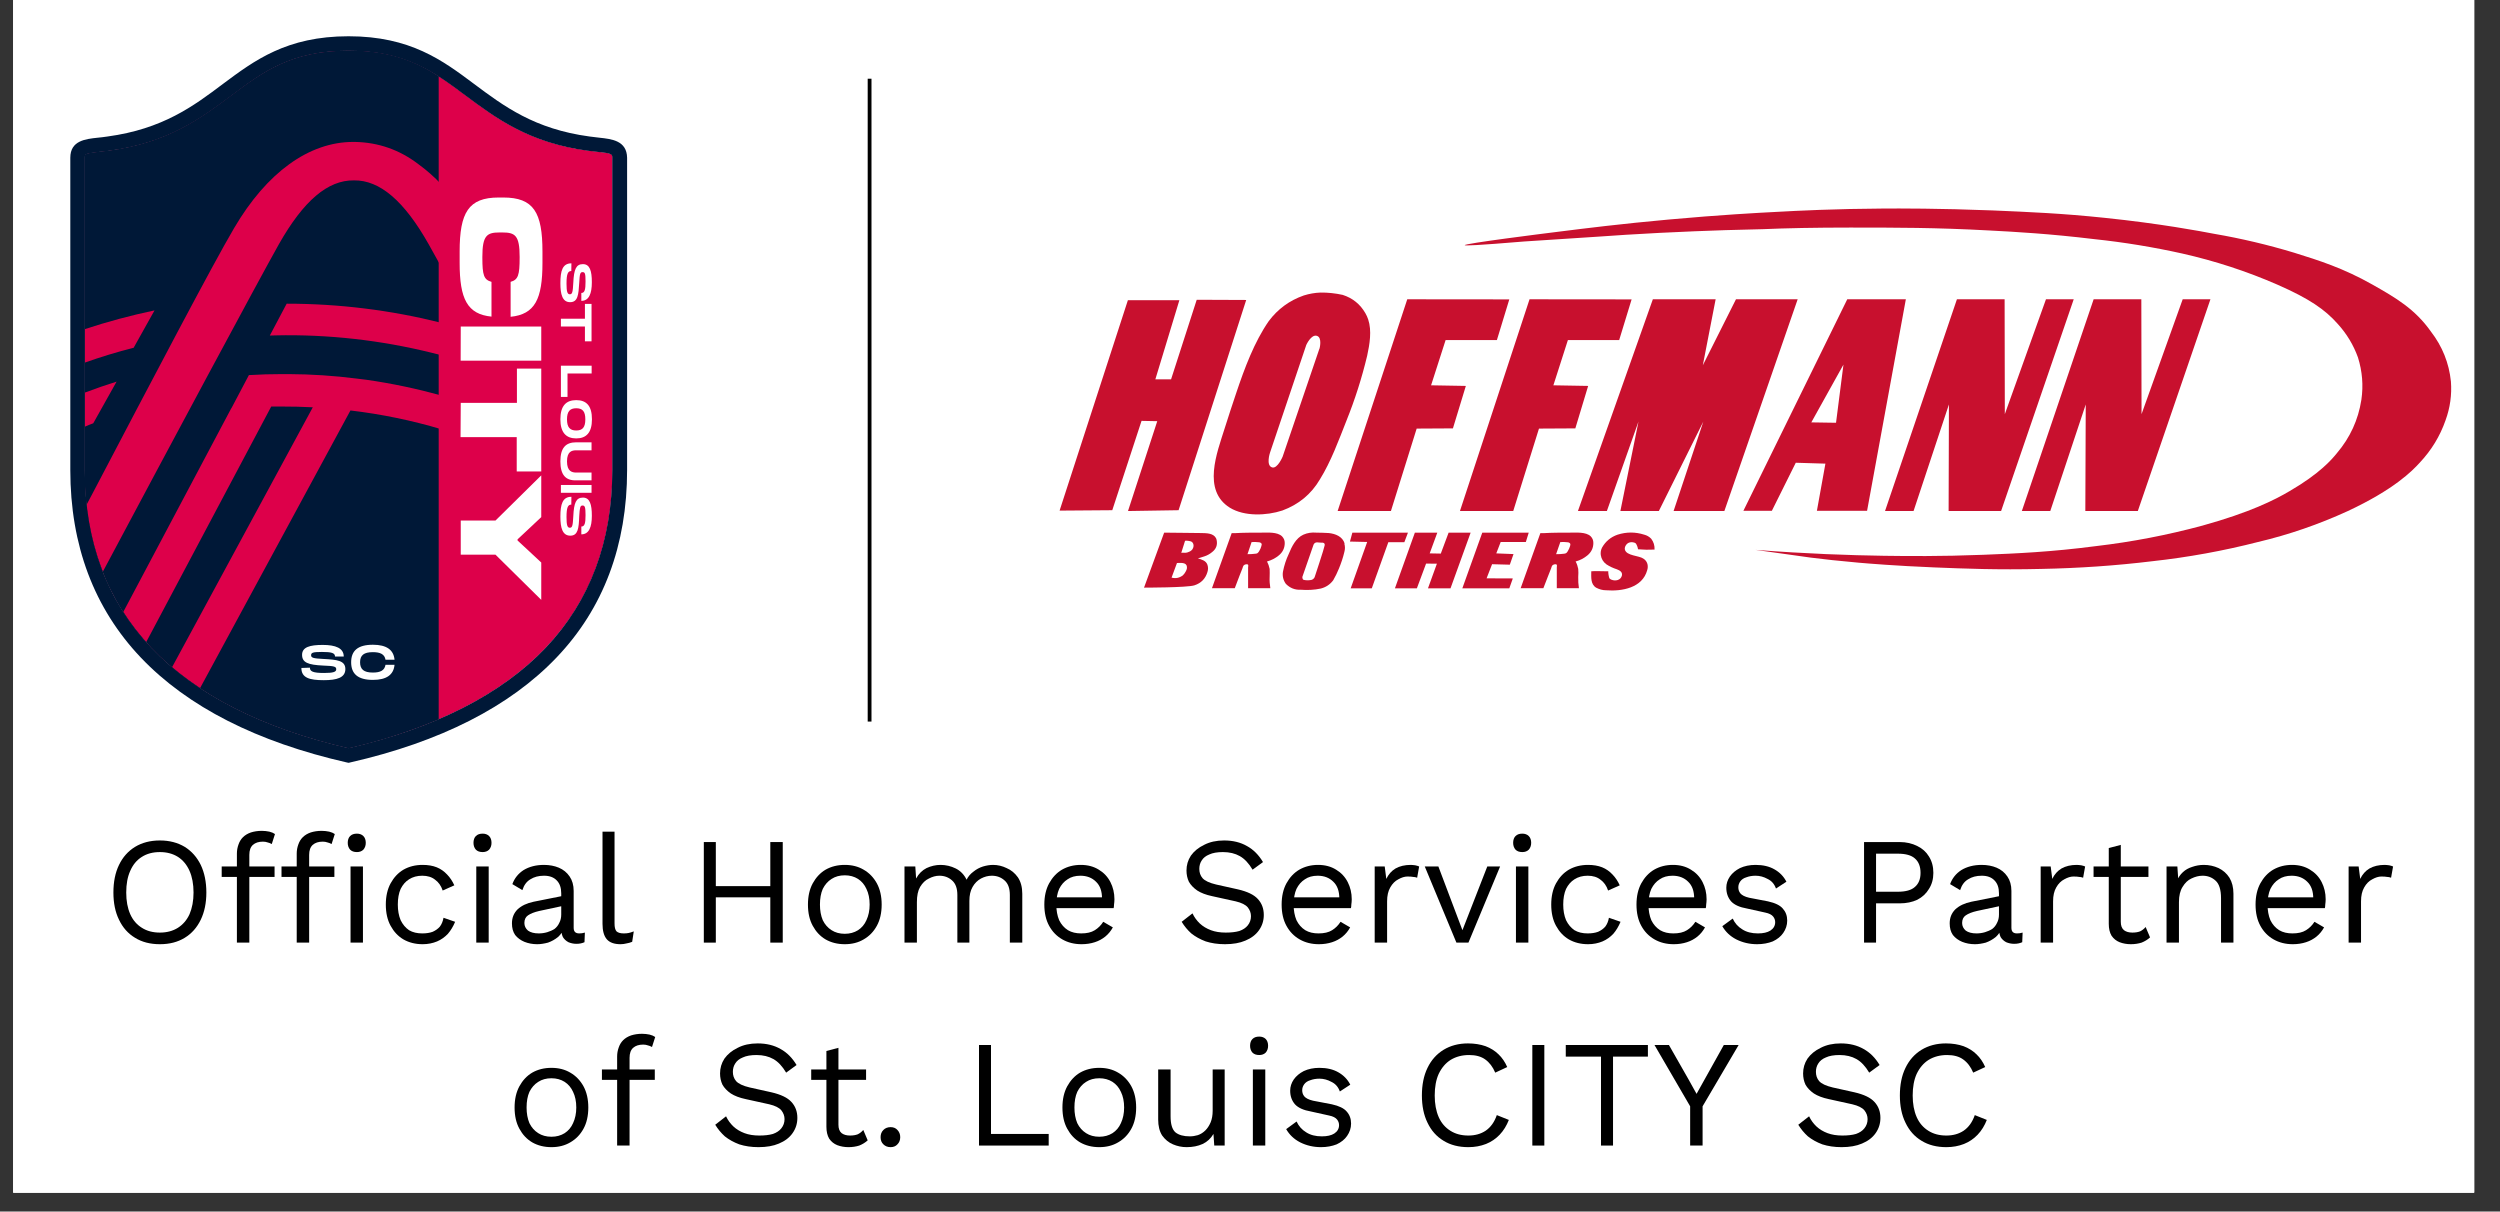 <?xml version="1.0" encoding="UTF-8"?> <svg xmlns="http://www.w3.org/2000/svg" xmlns:xlink="http://www.w3.org/1999/xlink" width="130" zoomAndPan="magnify" viewBox="0 0 97.5 47.25" height="63" preserveAspectRatio="xMidYMid meet" version="1.0"><rect x="0" y="0" width="97.5" height="47.25" fill="#333333" stroke="none"/><defs><g></g><clipPath id="f86780a6f3"><path d="M 0.516 0 L 96.492 0 L 96.492 46.512 L 0.516 46.512 Z M 0.516 0 " clip-rule="nonzero"></path></clipPath><clipPath id="b2d401164a"><path d="M 2.098 0.742 L 26 0.742 L 26 30.426 L 2.098 30.426 Z M 2.098 0.742 " clip-rule="nonzero"></path></clipPath><clipPath id="b7f382e63a"><path d="M 2.098 1 L 25 1 L 25 30 L 2.098 30 Z M 2.098 1 " clip-rule="nonzero"></path></clipPath><clipPath id="fe82094578"><path d="M 57 8 L 95.598 8 L 95.598 23 L 57 23 Z M 57 8 " clip-rule="nonzero"></path></clipPath></defs><g clip-path="url(#f86780a6f3)"><path fill="#ffffff" d="M 0.516 0 L 96.984 0 L 96.984 53.43 L 0.516 53.43 Z M 0.516 0 " fill-opacity="1" fill-rule="nonzero"></path><path fill="#ffffff" d="M 0.516 0 L 96.984 0 L 96.984 46.75 L 0.516 46.75 Z M 0.516 0 " fill-opacity="1" fill-rule="nonzero"></path><path fill="#ffffff" d="M 0.516 0 L 96.984 0 L 96.984 46.75 L 0.516 46.75 Z M 0.516 0 " fill-opacity="1" fill-rule="nonzero"></path></g><g clip-path="url(#b2d401164a)"><path fill="#ffffff" d="M 23.449 4.727 C 23.336 4.715 23.215 4.703 23.086 4.684 C 21.094 4.41 20.016 3.605 18.875 2.75 C 17.633 1.82 16.223 0.77 13.594 0.77 C 10.965 0.77 9.555 1.82 8.312 2.75 C 7.172 3.605 6.094 4.41 4.105 4.684 C 3.973 4.703 3.852 4.715 3.738 4.727 C 3.289 4.773 2.098 4.898 2.098 6.145 L 2.098 18.328 C 2.098 21.422 3.082 24.031 5.02 26.074 C 6.93 28.082 9.746 29.52 13.387 30.352 L 13.594 30.398 L 13.801 30.352 C 17.441 29.52 20.258 28.082 22.164 26.074 C 24.105 24.031 25.09 21.422 25.09 18.328 L 25.09 6.145 C 25.09 4.898 23.898 4.773 23.449 4.727 Z M 23.449 4.727 " fill-opacity="1" fill-rule="nonzero"></path></g><path fill="#dd004a" d="M 13.594 1.965 C 11.367 1.965 10.234 2.812 9.039 3.703 C 7.84 4.594 6.566 5.555 4.266 5.871 C 4.117 5.891 3.988 5.906 3.863 5.918 C 3.297 5.977 3.297 6.016 3.297 6.148 L 3.297 18.332 C 3.297 21.117 4.176 23.449 5.895 25.262 C 7.617 27.074 10.219 28.402 13.594 29.18 C 16.965 28.402 19.555 27.086 21.285 25.262 C 23.02 23.441 23.887 21.117 23.887 18.332 L 23.887 6.148 C 23.887 6.016 23.887 5.977 23.324 5.918 C 23.199 5.906 23.066 5.891 22.922 5.871 C 20.621 5.555 19.363 4.617 18.148 3.707 C 16.934 2.801 15.816 1.965 13.594 1.965 Z M 13.594 1.965 " fill-opacity="1" fill-rule="nonzero"></path><path fill="#001837" d="M 17.109 2.973 L 17.109 28.055 C 15.973 28.535 14.801 28.91 13.594 29.184 C 10.219 28.402 7.629 27.086 5.898 25.262 C 4.168 23.441 3.297 21.117 3.297 18.332 L 3.297 6.148 C 3.297 6.016 3.297 5.977 3.863 5.918 C 3.988 5.906 4.121 5.891 4.266 5.871 C 6.566 5.555 7.82 4.617 9.039 3.707 C 10.254 2.801 11.367 1.973 13.594 1.973 C 15.184 1.965 16.215 2.398 17.109 2.973 Z M 17.109 2.973 " fill-opacity="1" fill-rule="nonzero"></path><path fill="#dd004a" d="M 16.316 6.402 C 15.586 5.844 14.758 5.551 13.832 5.535 L 13.777 5.535 C 12.051 5.535 10.402 6.727 9.129 8.898 C 8.289 10.324 5.926 14.828 3.641 19.184 L 3.371 19.695 C 3.469 20.59 3.68 21.461 4.008 22.301 C 6.699 17.25 10.02 11.051 10.879 9.52 C 11.836 7.832 12.781 7.02 13.805 7.035 C 14.809 7.02 15.762 7.832 16.715 9.52 C 16.836 9.738 17.008 10.043 17.219 10.426 L 17.219 7.199 C 16.945 6.906 16.645 6.641 16.316 6.402 Z M 16.316 6.402 " fill-opacity="1" fill-rule="nonzero"></path><path fill="#dd004a" d="M 5.23 13.531 L 6.027 12.105 C 5.102 12.301 4.195 12.543 3.297 12.84 L 3.297 14.145 C 3.926 13.922 4.562 13.727 5.215 13.562 Z M 5.23 13.531 " fill-opacity="1" fill-rule="nonzero"></path><path fill="#dd004a" d="M 4.547 14.883 C 4.125 15.016 3.707 15.16 3.297 15.316 L 3.297 16.645 C 3.41 16.594 3.523 16.551 3.637 16.508 Z M 4.547 14.883 " fill-opacity="1" fill-rule="nonzero"></path><path fill="#dd004a" d="M 10.523 13.086 C 10.727 13.082 10.93 13.074 11.137 13.074 C 13.195 13.066 15.223 13.328 17.215 13.855 L 17.215 12.59 C 15.234 12.094 13.223 11.844 11.18 11.844 Z M 10.523 13.086 " fill-opacity="1" fill-rule="nonzero"></path><path fill="#dd004a" d="M 13.922 14.766 C 13.035 14.652 12.145 14.594 11.25 14.59 L 11.02 14.59 C 10.578 14.59 10.145 14.602 9.707 14.629 L 9.035 15.902 L 9.008 15.945 L 4.805 23.871 C 5.07 24.285 5.367 24.68 5.699 25.047 L 10.578 15.855 C 10.727 15.855 10.871 15.855 11.02 15.855 C 11.402 15.855 11.781 15.863 12.16 15.883 L 12.199 15.883 L 12.164 15.949 L 6.707 26.027 C 7.055 26.32 7.418 26.59 7.801 26.84 L 13.625 16.086 L 13.668 16.008 C 14.875 16.152 16.059 16.395 17.219 16.742 L 17.219 15.426 C 16.258 15.16 15.281 14.953 14.293 14.812 Z M 13.922 14.766 " fill-opacity="1" fill-rule="nonzero"></path><g clip-path="url(#b7f382e63a)"><path fill="#001837" d="M 23.383 5.371 C 23.273 5.359 23.137 5.344 22.996 5.324 C 20.84 5.035 19.645 4.137 18.484 3.27 C 17.266 2.359 16.004 1.414 13.594 1.414 C 11.18 1.414 9.922 2.359 8.699 3.27 C 7.543 4.141 6.348 5.031 4.191 5.324 C 4.047 5.348 3.914 5.359 3.805 5.371 C 3.332 5.422 2.742 5.484 2.742 6.152 L 2.742 18.332 C 2.742 21.266 3.668 23.723 5.492 25.645 C 7.316 27.562 10.016 28.938 13.535 29.738 L 13.598 29.75 L 13.664 29.734 C 17.172 28.934 19.879 27.559 21.707 25.641 C 23.535 23.727 24.457 21.262 24.457 18.332 L 24.457 6.152 C 24.445 5.484 23.855 5.422 23.383 5.371 Z M 23.879 6.152 L 23.879 18.332 C 23.879 21.117 23.004 23.445 21.285 25.258 C 19.566 27.07 16.965 28.398 13.594 29.176 C 10.23 28.398 7.637 27.082 5.902 25.258 C 4.172 23.438 3.309 21.117 3.309 18.332 L 3.309 6.152 C 3.309 6.023 3.309 5.984 3.867 5.926 C 4.004 5.914 4.129 5.898 4.27 5.879 C 6.57 5.566 7.828 4.625 9.043 3.719 C 10.258 2.809 11.371 1.98 13.594 1.98 C 15.816 1.98 16.945 2.824 18.145 3.719 C 19.34 4.609 20.617 5.566 22.918 5.879 C 23.055 5.898 23.184 5.914 23.32 5.926 C 23.879 5.98 23.879 6.023 23.879 6.152 Z M 23.879 6.152 " fill-opacity="1" fill-rule="nonzero"></path></g><path fill="#ffffff" d="M 17.926 9.812 C 17.926 8.289 18.27 7.703 19.449 7.703 L 19.629 7.703 C 20.812 7.703 21.156 8.281 21.156 9.812 L 21.156 10.258 C 21.156 11.664 20.863 12.258 19.914 12.355 L 19.914 10.992 C 20.207 10.91 20.266 10.734 20.266 10.051 L 20.266 10.016 C 20.266 9.18 20.09 9.066 19.59 9.066 L 19.484 9.066 C 18.992 9.066 18.812 9.18 18.812 10.016 L 18.812 10.051 C 18.812 10.734 18.871 10.91 19.168 10.992 L 19.168 12.348 C 18.223 12.254 17.926 11.66 17.926 10.25 Z M 17.926 9.812 " fill-opacity="1" fill-rule="nonzero"></path><path fill="#ffffff" d="M 17.969 12.734 L 21.109 12.734 L 21.109 14.066 L 17.965 14.066 Z M 17.969 12.734 " fill-opacity="1" fill-rule="nonzero"></path><path fill="#ffffff" d="M 17.969 15.711 L 20.16 15.711 L 20.16 14.375 L 21.109 14.375 L 21.109 18.387 L 20.152 18.387 L 20.152 17.047 L 17.961 17.047 Z M 17.969 15.711 " fill-opacity="1" fill-rule="nonzero"></path><path fill="#ffffff" d="M 17.969 20.301 L 19.324 20.301 L 21.109 18.539 L 21.109 20.168 L 20.184 21.035 L 20.184 21.078 L 21.109 21.938 L 21.109 23.395 L 19.324 21.633 L 17.969 21.633 Z M 17.969 20.301 " fill-opacity="1" fill-rule="nonzero"></path><path fill="#ffffff" d="M 22.281 10.57 C 22.152 10.57 22.094 10.672 22.094 11.059 C 22.094 11.379 22.129 11.477 22.223 11.477 C 22.316 11.477 22.34 11.406 22.359 11.023 C 22.383 10.508 22.465 10.301 22.734 10.301 C 23.004 10.301 23.082 10.566 23.082 11.008 C 23.082 11.453 22.969 11.734 22.672 11.734 L 22.672 11.426 C 22.805 11.426 22.836 11.293 22.836 10.977 C 22.836 10.66 22.812 10.613 22.719 10.613 C 22.625 10.613 22.609 10.684 22.59 11.027 C 22.562 11.496 22.539 11.785 22.234 11.785 C 21.934 11.785 21.855 11.48 21.855 11.047 C 21.855 10.559 21.938 10.27 22.285 10.27 Z M 22.281 10.57 " fill-opacity="1" fill-rule="nonzero"></path><path fill="#ffffff" d="M 22.812 13.312 L 22.812 12.734 L 21.875 12.734 L 21.875 12.43 L 22.812 12.43 L 22.812 11.852 L 23.07 11.852 L 23.07 13.312 Z M 22.812 13.312 " fill-opacity="1" fill-rule="nonzero"></path><path fill="#ffffff" d="M 22.133 15.48 L 21.875 15.48 L 21.875 14.262 L 23.074 14.262 L 23.074 14.566 L 22.133 14.566 Z M 22.133 15.48 " fill-opacity="1" fill-rule="nonzero"></path><path fill="#ffffff" d="M 22.473 15.605 C 22.871 15.605 23.086 15.828 23.086 16.352 C 23.086 16.871 22.867 17.098 22.473 17.098 C 22.078 17.098 21.855 16.871 21.855 16.352 C 21.855 15.832 22.074 15.605 22.473 15.605 Z M 22.473 16.789 C 22.715 16.789 22.828 16.668 22.828 16.355 C 22.828 16.043 22.719 15.922 22.473 15.922 C 22.227 15.922 22.113 16.047 22.113 16.355 C 22.113 16.668 22.23 16.789 22.473 16.789 Z M 22.473 16.789 " fill-opacity="1" fill-rule="nonzero"></path><path fill="#ffffff" d="M 21.855 17.996 C 21.855 17.473 22.055 17.25 22.473 17.25 L 23.07 17.25 L 23.07 17.562 L 22.473 17.562 C 22.305 17.562 22.113 17.605 22.113 17.996 C 22.113 18.383 22.309 18.43 22.473 18.43 L 23.07 18.43 L 23.07 18.734 L 22.473 18.734 C 22.059 18.746 21.855 18.52 21.855 17.996 Z M 21.855 17.996 " fill-opacity="1" fill-rule="nonzero"></path><path fill="#ffffff" d="M 21.875 18.914 L 23.07 18.914 L 23.07 19.219 L 21.875 19.219 Z M 21.875 18.914 " fill-opacity="1" fill-rule="nonzero"></path><path fill="#ffffff" d="M 22.281 19.68 C 22.152 19.68 22.094 19.781 22.094 20.168 C 22.094 20.488 22.129 20.582 22.223 20.582 C 22.316 20.582 22.34 20.516 22.359 20.129 C 22.383 19.613 22.465 19.406 22.734 19.406 C 23.004 19.406 23.082 19.672 23.082 20.117 C 23.082 20.559 22.969 20.84 22.672 20.84 L 22.672 20.535 C 22.805 20.535 22.836 20.402 22.836 20.09 C 22.836 19.773 22.809 19.715 22.719 19.715 C 22.629 19.715 22.609 19.789 22.59 20.133 C 22.574 20.602 22.543 20.891 22.242 20.891 C 21.938 20.891 21.855 20.59 21.855 20.152 C 21.855 19.664 21.938 19.375 22.285 19.375 Z M 22.281 19.68 " fill-opacity="1" fill-rule="nonzero"></path><path fill="#ffffff" d="M 12.086 26.039 C 12.086 26.184 12.199 26.246 12.641 26.246 C 13.004 26.246 13.113 26.203 13.113 26.102 C 13.113 25.996 13.039 25.973 12.602 25.957 C 12.016 25.93 11.781 25.84 11.781 25.539 C 11.781 25.238 12.082 25.152 12.586 25.152 C 13.09 25.152 13.406 25.277 13.406 25.605 L 13.066 25.605 C 13.066 25.461 12.918 25.426 12.555 25.426 C 12.195 25.426 12.133 25.457 12.133 25.555 C 12.133 25.652 12.215 25.68 12.609 25.699 C 13.141 25.727 13.469 25.758 13.469 26.094 C 13.469 26.434 13.129 26.527 12.629 26.527 C 12.074 26.527 11.754 26.438 11.754 26.051 Z M 12.086 26.039 " fill-opacity="1" fill-rule="nonzero"></path><path fill="#ffffff" d="M 14.543 25.145 C 15.082 25.145 15.352 25.348 15.387 25.73 L 15.035 25.73 C 15 25.516 14.832 25.434 14.543 25.434 C 14.191 25.434 14.043 25.555 14.043 25.828 C 14.043 26.102 14.188 26.23 14.543 26.23 C 14.836 26.23 15 26.145 15.035 25.926 L 15.387 25.926 C 15.352 26.312 15.082 26.516 14.543 26.516 C 13.949 26.516 13.695 26.273 13.695 25.828 C 13.695 25.383 13.949 25.145 14.543 25.145 Z M 14.543 25.145 " fill-opacity="1" fill-rule="nonzero"></path><path fill="#000000" d="M 33.84 3.07 L 33.988 3.07 L 33.988 28.141 L 33.84 28.141 Z M 33.84 3.07 " fill-opacity="1" fill-rule="nonzero"></path><path fill="#c8102e" d="M 41.324 19.914 L 43.988 11.707 L 45.996 11.707 L 45.059 14.793 L 45.672 14.793 L 46.672 11.691 L 48.602 11.699 L 45.965 19.898 L 43.992 19.93 L 45.133 16.426 L 44.52 16.414 L 43.379 19.898 Z M 41.324 19.914 " fill-opacity="1" fill-rule="nonzero"></path><path fill="#c8102e" d="M 52.168 19.93 L 54.883 11.672 L 58.863 11.676 L 58.379 13.262 L 56.379 13.262 L 55.812 15.027 L 57.168 15.051 L 56.664 16.707 L 55.25 16.715 L 54.246 19.93 Z M 52.168 19.93 " fill-opacity="1" fill-rule="nonzero"></path><path fill="#c8102e" d="M 56.938 19.93 L 59.652 11.672 L 63.633 11.676 L 63.148 13.262 L 61.148 13.262 L 60.582 15.027 L 61.938 15.051 L 61.438 16.707 L 60.02 16.715 L 59.016 19.93 Z M 56.938 19.93 " fill-opacity="1" fill-rule="nonzero"></path><path fill="#c8102e" d="M 61.539 19.93 L 64.461 11.672 L 66.91 11.672 L 66.41 14.246 L 67.703 11.672 L 70.109 11.672 L 67.25 19.93 L 65.27 19.93 L 66.43 16.441 L 64.695 19.93 L 63.195 19.93 L 63.902 16.438 L 62.668 19.93 Z M 61.539 19.93 " fill-opacity="1" fill-rule="nonzero"></path><path fill="#c8102e" d="M 72.043 11.672 L 67.992 19.922 L 69.102 19.922 L 70.035 18.047 L 71.191 18.082 L 70.859 19.922 L 72.816 19.922 L 74.328 11.672 Z M 71.605 16.488 L 70.641 16.473 L 71.895 14.219 Z M 71.605 16.488 " fill-opacity="1" fill-rule="nonzero"></path><path fill="#c8102e" d="M 73.516 19.93 L 76.32 11.672 L 78.18 11.672 L 78.188 16.152 L 79.793 11.672 L 80.875 11.672 L 78.043 19.93 L 75.996 19.93 L 76.008 15.773 L 74.629 19.93 Z M 73.516 19.93 " fill-opacity="1" fill-rule="nonzero"></path><path fill="#c8102e" d="M 78.852 19.93 L 81.652 11.672 L 83.512 11.672 L 83.52 16.152 L 85.125 11.672 L 86.207 11.672 L 83.375 19.93 L 81.328 19.93 L 81.344 15.773 L 79.961 19.93 Z M 78.852 19.93 " fill-opacity="1" fill-rule="nonzero"></path><path fill="#c8102e" d="M 53.359 12.457 C 53.332 12.371 53.293 12.293 53.25 12.215 C 53.047 11.863 52.754 11.625 52.363 11.5 C 52.078 11.438 51.789 11.406 51.496 11.41 C 51.277 11.418 51.059 11.457 50.848 11.523 C 50.289 11.719 49.836 12.051 49.484 12.52 C 48.914 13.34 48.535 14.371 48.219 15.309 C 48.062 15.777 47.906 16.246 47.758 16.719 C 47.465 17.652 46.879 19.125 47.965 19.801 C 48.531 20.148 49.395 20.113 50.012 19.91 C 50.648 19.676 51.137 19.273 51.477 18.695 C 51.914 17.988 52.207 17.176 52.512 16.406 C 52.844 15.582 53.113 14.738 53.32 13.871 C 53.414 13.434 53.508 12.902 53.359 12.457 Z M 51.457 13.598 L 50.023 17.809 C 50.023 17.809 49.824 18.285 49.617 18.23 C 49.359 18.16 49.531 17.652 49.531 17.652 L 50.945 13.453 C 50.945 13.453 51.137 13.027 51.359 13.098 C 51.578 13.164 51.461 13.598 51.461 13.598 Z M 51.457 13.598 " fill-opacity="1" fill-rule="nonzero"></path><g clip-path="url(#fe82094578)"><path fill="#c8102e" d="M 57.125 9.562 C 57.125 9.586 57.566 9.574 59.441 9.418 L 62.367 9.227 C 62.977 9.184 63.777 9.129 64.723 9.082 C 65.094 9.066 66.648 8.98 68.746 8.938 C 69.668 8.898 70.816 8.875 72.152 8.875 C 73.926 8.875 75.504 8.875 77.574 8.988 C 78.629 9.043 79.945 9.117 81.691 9.328 C 82.84 9.449 83.977 9.637 85.105 9.887 C 86.383 10.176 87.621 10.578 88.82 11.102 C 90.062 11.648 90.676 12.07 91.176 12.637 C 91.523 13.02 91.785 13.453 91.961 13.941 C 92.129 14.48 92.176 15.031 92.094 15.59 C 91.973 16.375 91.652 17.07 91.137 17.676 C 90.945 17.914 90.473 18.469 89.297 19.152 C 88.707 19.5 87.75 19.984 85.891 20.5 C 84.531 20.867 83.152 21.133 81.754 21.297 C 79.996 21.527 78.645 21.586 77.348 21.637 C 75.656 21.703 74.379 21.688 73.48 21.676 C 72.141 21.656 70.441 21.598 68.461 21.445 L 70.613 21.746 C 71.102 21.809 71.738 21.879 72.488 21.945 C 72.895 21.98 73.918 22.066 75.434 22.129 C 76.605 22.176 77.906 22.23 79.613 22.188 C 81.062 22.16 82.508 22.062 83.945 21.887 C 85.336 21.734 86.711 21.484 88.066 21.137 C 89.27 20.852 90.434 20.449 91.559 19.934 C 93.367 19.09 94.074 18.371 94.375 18.039 C 94.824 17.559 95.16 17.012 95.375 16.395 C 95.555 15.902 95.625 15.398 95.586 14.879 C 95.512 14.156 95.25 13.508 94.805 12.93 C 94.18 12.047 93.438 11.617 92.531 11.102 C 91.391 10.457 90.438 10.156 89.469 9.855 C 88.449 9.547 87.414 9.301 86.363 9.121 C 85.797 9.012 84.234 8.719 82.086 8.496 C 80.406 8.32 79.172 8.27 77.723 8.207 C 75.641 8.125 74.051 8.129 73.445 8.133 C 71.57 8.145 70.156 8.215 69.238 8.266 C 68.633 8.297 67.086 8.379 65.078 8.562 C 63.23 8.73 61.879 8.898 60.699 9.047 C 60.168 9.113 57.117 9.496 57.125 9.562 Z M 57.125 9.562 " fill-opacity="1" fill-rule="nonzero"></path></g><path fill="#c8102e" d="M 62.039 20.918 C 61.855 20.738 61.469 20.773 61.223 20.773 C 60.879 20.773 60.535 20.773 60.199 20.793 L 60.074 20.793 L 59.305 22.941 L 60.191 22.941 C 60.254 22.789 60.312 22.633 60.371 22.477 C 60.414 22.371 60.453 22.266 60.496 22.16 C 60.504 22.125 60.516 22.09 60.535 22.059 C 60.562 22.016 60.68 21.98 60.715 22.027 C 60.727 22.047 60.715 22.113 60.715 22.133 C 60.715 22.238 60.715 22.348 60.715 22.453 C 60.715 22.617 60.715 22.781 60.715 22.941 L 61.578 22.941 C 61.555 22.797 61.547 22.648 61.551 22.5 C 61.559 22.395 61.559 22.289 61.551 22.188 C 61.531 22.086 61.5 21.988 61.449 21.898 C 61.621 21.852 61.773 21.773 61.91 21.66 C 62.062 21.535 62.141 21.371 62.141 21.176 C 62.141 21.074 62.109 20.992 62.039 20.918 Z M 61.238 21.258 C 61.238 21.266 61.238 21.273 61.238 21.281 C 61.215 21.359 61.184 21.43 61.141 21.5 C 61.125 21.531 61.102 21.559 61.07 21.578 C 61.051 21.586 61.031 21.59 61.008 21.594 C 60.902 21.609 60.797 21.613 60.688 21.613 L 60.852 21.141 C 60.945 21.133 61.035 21.137 61.129 21.148 C 61.176 21.148 61.23 21.172 61.246 21.219 C 61.246 21.23 61.242 21.246 61.238 21.258 Z M 61.238 21.258 " fill-opacity="1" fill-rule="nonzero"></path><path fill="#c8102e" d="M 47.422 20.984 C 47.316 20.793 47.059 20.793 46.852 20.789 L 46.18 20.781 L 45.402 20.773 L 44.617 22.918 C 44.617 22.918 46.312 22.918 46.582 22.828 C 46.844 22.742 47.012 22.57 47.09 22.309 C 47.121 22.215 47.121 22.121 47.09 22.027 C 47.035 21.863 46.863 21.824 46.715 21.773 C 46.746 21.77 46.777 21.758 46.809 21.75 C 46.863 21.734 46.914 21.719 46.969 21.699 C 47.082 21.664 47.184 21.605 47.273 21.531 C 47.43 21.41 47.488 21.254 47.449 21.062 C 47.445 21.035 47.434 21.012 47.422 20.984 Z M 46.285 22.191 C 46.273 22.23 46.258 22.262 46.238 22.297 C 46.211 22.352 46.172 22.398 46.129 22.441 C 45.996 22.539 45.852 22.57 45.691 22.527 L 45.902 21.957 C 46.027 21.957 46.273 21.918 46.289 22.105 C 46.293 22.133 46.293 22.164 46.285 22.191 Z M 46.5 21.43 C 46.473 21.461 46.445 21.484 46.41 21.504 C 46.352 21.535 46.289 21.555 46.223 21.559 C 46.172 21.555 46.121 21.555 46.07 21.559 L 46.215 21.098 C 46.227 21.066 46.438 21.105 46.461 21.121 C 46.512 21.148 46.539 21.195 46.547 21.254 C 46.555 21.316 46.535 21.375 46.5 21.426 Z M 46.5 21.43 " fill-opacity="1" fill-rule="nonzero"></path><path fill="#c8102e" d="M 50 20.918 C 49.816 20.738 49.434 20.773 49.184 20.773 C 48.84 20.773 48.5 20.773 48.16 20.793 L 48.035 20.793 L 47.266 22.941 L 48.156 22.941 L 48.332 22.477 L 48.457 22.16 C 48.465 22.125 48.48 22.09 48.496 22.059 C 48.523 22.016 48.645 21.98 48.676 22.027 C 48.691 22.047 48.676 22.113 48.676 22.133 C 48.676 22.238 48.676 22.348 48.676 22.453 C 48.676 22.617 48.676 22.781 48.676 22.941 L 49.543 22.941 C 49.52 22.797 49.508 22.648 49.516 22.5 C 49.52 22.395 49.52 22.289 49.516 22.188 C 49.496 22.086 49.461 21.988 49.414 21.898 C 49.582 21.852 49.738 21.773 49.875 21.66 C 50.027 21.535 50.105 21.371 50.105 21.176 C 50.105 21.074 50.07 20.992 50 20.918 Z M 49.199 21.258 C 49.199 21.266 49.199 21.273 49.199 21.281 C 49.18 21.359 49.145 21.434 49.105 21.5 C 49.086 21.531 49.062 21.559 49.035 21.578 C 49.012 21.586 48.992 21.594 48.969 21.594 C 48.863 21.609 48.758 21.613 48.652 21.613 L 48.812 21.141 C 48.906 21.133 49 21.137 49.09 21.148 C 49.137 21.148 49.195 21.172 49.207 21.219 C 49.207 21.23 49.207 21.246 49.199 21.258 Z M 49.199 21.258 " fill-opacity="1" fill-rule="nonzero"></path><path fill="#c8102e" d="M 52.676 22.945 L 53.32 21.137 L 52.648 21.121 L 52.742 20.773 L 54.91 20.773 L 54.77 21.145 L 54.145 21.145 L 53.5 22.945 Z M 52.676 22.945 " fill-opacity="1" fill-rule="nonzero"></path><path fill="#c8102e" d="M 54.402 22.945 L 55.18 20.773 L 56.055 20.773 L 55.758 21.582 L 56.191 21.59 L 56.496 20.773 L 57.355 20.773 L 56.57 22.945 L 55.691 22.945 L 56.039 21.984 L 55.617 21.98 L 55.258 22.945 Z M 54.402 22.945 " fill-opacity="1" fill-rule="nonzero"></path><path fill="#c8102e" d="M 57.031 22.945 L 57.809 20.773 L 59.621 20.773 L 59.508 21.137 L 58.527 21.137 L 58.355 21.582 L 59.027 21.609 L 58.883 22.023 L 58.191 22.004 L 57.977 22.555 L 59 22.559 L 58.863 22.945 Z M 57.031 22.945 " fill-opacity="1" fill-rule="nonzero"></path><path fill="#c8102e" d="M 52.441 21.199 C 52.359 20.922 52.078 20.816 51.824 20.789 C 51.664 20.777 51.496 20.777 51.332 20.773 C 51.16 20.758 50.992 20.781 50.832 20.852 C 50.539 20.984 50.379 21.316 50.262 21.602 C 50.156 21.824 50.082 22.055 50.035 22.297 C 50.008 22.469 50.047 22.629 50.148 22.77 C 50.309 22.934 50.504 23.012 50.734 23 C 50.996 23.02 51.254 23.008 51.512 22.953 C 51.711 22.902 51.875 22.793 51.996 22.629 C 52.082 22.48 52.156 22.328 52.219 22.172 C 52.305 21.961 52.379 21.746 52.43 21.527 C 52.461 21.418 52.461 21.309 52.43 21.203 Z M 51.66 21.277 C 51.648 21.375 51.27 22.512 51.27 22.512 C 51.242 22.566 51.199 22.602 51.145 22.617 C 51.047 22.637 50.949 22.637 50.852 22.617 C 50.781 22.602 50.793 22.496 50.793 22.496 L 51.23 21.238 C 51.258 21.18 51.305 21.152 51.367 21.152 C 51.453 21.164 51.578 21.164 51.578 21.164 L 51.59 21.164 C 51.652 21.176 51.676 21.215 51.66 21.277 Z M 51.66 21.277 " fill-opacity="1" fill-rule="nonzero"></path><path fill="#c8102e" d="M 62.48 21.355 C 62.621 21.109 62.82 20.945 63.086 20.852 C 63.434 20.742 63.777 20.742 64.125 20.852 C 64.23 20.879 64.324 20.934 64.398 21.012 C 64.492 21.137 64.535 21.277 64.527 21.434 C 64.312 21.445 64.098 21.441 63.883 21.422 C 63.871 21.344 63.844 21.266 63.801 21.199 C 63.766 21.168 63.723 21.152 63.676 21.148 C 63.535 21.133 63.434 21.191 63.379 21.324 C 63.363 21.363 63.363 21.398 63.371 21.438 C 63.438 21.68 63.914 21.664 64.09 21.785 C 64.172 21.836 64.223 21.906 64.25 21.996 C 64.27 22.078 64.266 22.156 64.242 22.234 C 64.055 22.926 63.262 23.07 62.633 23.02 C 62.5 23.02 62.375 22.984 62.254 22.922 C 62.027 22.789 62.059 22.512 62.059 22.281 C 62.059 22.266 62.73 22.281 62.73 22.281 C 62.703 22.281 62.75 22.539 62.77 22.559 C 62.793 22.582 62.82 22.598 62.848 22.609 C 62.93 22.641 63.008 22.645 63.09 22.621 C 63.176 22.594 63.23 22.535 63.254 22.449 C 63.285 22.305 63.168 22.246 63.059 22.203 C 62.914 22.156 62.777 22.094 62.648 22.008 C 62.527 21.918 62.453 21.797 62.43 21.645 C 62.418 21.543 62.434 21.445 62.48 21.355 Z M 62.48 21.355 " fill-opacity="1" fill-rule="nonzero"></path><g fill="#000000" fill-opacity="1"><g transform="translate(4.017, 36.762)"><g><path d="M 2.219 -3.984 C 2.594 -3.984 2.914 -3.898 3.188 -3.734 C 3.457 -3.566 3.664 -3.332 3.812 -3.031 C 3.957 -2.727 4.031 -2.367 4.031 -1.953 C 4.031 -1.547 3.957 -1.191 3.812 -0.891 C 3.664 -0.586 3.457 -0.352 3.188 -0.188 C 2.914 -0.02 2.594 0.062 2.219 0.062 C 1.844 0.062 1.52 -0.02 1.25 -0.188 C 0.977 -0.352 0.77 -0.586 0.625 -0.891 C 0.477 -1.191 0.406 -1.547 0.406 -1.953 C 0.406 -2.367 0.477 -2.727 0.625 -3.031 C 0.77 -3.332 0.977 -3.566 1.25 -3.734 C 1.52 -3.898 1.844 -3.984 2.219 -3.984 Z M 2.219 -3.531 C 1.945 -3.531 1.711 -3.469 1.516 -3.344 C 1.316 -3.219 1.164 -3.035 1.062 -2.797 C 0.957 -2.566 0.906 -2.285 0.906 -1.953 C 0.906 -1.629 0.957 -1.348 1.062 -1.109 C 1.164 -0.879 1.316 -0.703 1.516 -0.578 C 1.711 -0.453 1.945 -0.391 2.219 -0.391 C 2.488 -0.391 2.723 -0.453 2.922 -0.578 C 3.117 -0.703 3.27 -0.879 3.375 -1.109 C 3.477 -1.348 3.531 -1.629 3.531 -1.953 C 3.531 -2.285 3.477 -2.566 3.375 -2.797 C 3.27 -3.035 3.117 -3.219 2.922 -3.344 C 2.723 -3.469 2.488 -3.531 2.219 -3.531 Z M 2.219 -3.531 "></path></g></g></g><g fill="#000000" fill-opacity="1"><g transform="translate(8.458, 36.762)"><g><path d="M 1.75 -4.359 C 1.852 -4.359 1.953 -4.348 2.047 -4.328 C 2.141 -4.305 2.211 -4.273 2.266 -4.234 L 2.141 -3.844 C 2.086 -3.875 2.035 -3.895 1.984 -3.906 C 1.93 -3.926 1.867 -3.938 1.797 -3.938 C 1.629 -3.938 1.5 -3.895 1.406 -3.812 C 1.312 -3.727 1.266 -3.598 1.266 -3.422 L 1.266 0 L 0.781 0 L 0.781 -3.469 C 0.781 -3.594 0.801 -3.711 0.844 -3.828 C 0.883 -3.941 0.941 -4.035 1.016 -4.109 C 1.098 -4.191 1.203 -4.254 1.328 -4.297 C 1.453 -4.336 1.594 -4.359 1.75 -4.359 Z M 2.25 -2.969 L 2.25 -2.562 L 0.188 -2.562 L 0.188 -2.969 Z M 2.25 -2.969 "></path></g></g></g><g fill="#000000" fill-opacity="1"><g transform="translate(10.791, 36.762)"><g><path d="M 1.75 -4.359 C 1.852 -4.359 1.953 -4.348 2.047 -4.328 C 2.141 -4.305 2.211 -4.273 2.266 -4.234 L 2.141 -3.844 C 2.086 -3.875 2.035 -3.895 1.984 -3.906 C 1.93 -3.926 1.867 -3.938 1.797 -3.938 C 1.629 -3.938 1.5 -3.895 1.406 -3.812 C 1.312 -3.727 1.266 -3.598 1.266 -3.422 L 1.266 0 L 0.781 0 L 0.781 -3.469 C 0.781 -3.594 0.801 -3.711 0.844 -3.828 C 0.883 -3.941 0.941 -4.035 1.016 -4.109 C 1.098 -4.191 1.203 -4.254 1.328 -4.297 C 1.453 -4.336 1.594 -4.359 1.75 -4.359 Z M 2.25 -2.969 L 2.25 -2.562 L 0.188 -2.562 L 0.188 -2.969 Z M 2.25 -2.969 "></path></g></g></g><g fill="#000000" fill-opacity="1"><g transform="translate(13.124, 36.762)"><g><path d="M 0.797 -3.531 C 0.68 -3.531 0.594 -3.562 0.531 -3.625 C 0.469 -3.695 0.438 -3.785 0.438 -3.891 C 0.438 -4.004 0.469 -4.094 0.531 -4.156 C 0.594 -4.219 0.68 -4.25 0.797 -4.25 C 0.898 -4.25 0.984 -4.219 1.047 -4.156 C 1.109 -4.094 1.141 -4.004 1.141 -3.891 C 1.141 -3.785 1.109 -3.695 1.047 -3.625 C 0.984 -3.562 0.898 -3.531 0.797 -3.531 Z M 1.031 -2.969 L 1.031 0 L 0.547 0 L 0.547 -2.969 Z M 1.031 -2.969 "></path></g></g></g><g fill="#000000" fill-opacity="1"><g transform="translate(14.703, 36.762)"><g><path d="M 1.781 -3.031 C 1.988 -3.031 2.172 -3 2.328 -2.938 C 2.484 -2.875 2.617 -2.781 2.734 -2.656 C 2.848 -2.539 2.941 -2.398 3.016 -2.234 L 2.562 -2.031 C 2.5 -2.219 2.398 -2.359 2.266 -2.453 C 2.141 -2.555 1.973 -2.609 1.766 -2.609 C 1.566 -2.609 1.395 -2.562 1.25 -2.469 C 1.113 -2.383 1.004 -2.258 0.922 -2.094 C 0.848 -1.926 0.812 -1.723 0.812 -1.484 C 0.812 -1.254 0.848 -1.051 0.922 -0.875 C 1.004 -0.707 1.113 -0.578 1.25 -0.484 C 1.395 -0.398 1.566 -0.359 1.766 -0.359 C 1.922 -0.359 2.055 -0.379 2.172 -0.422 C 2.285 -0.473 2.379 -0.539 2.453 -0.625 C 2.523 -0.719 2.57 -0.832 2.594 -0.969 L 3.047 -0.812 C 2.973 -0.633 2.879 -0.477 2.766 -0.344 C 2.648 -0.219 2.508 -0.117 2.344 -0.047 C 2.176 0.023 1.988 0.062 1.781 0.062 C 1.5 0.062 1.25 0 1.031 -0.125 C 0.82 -0.25 0.656 -0.426 0.531 -0.656 C 0.406 -0.883 0.344 -1.16 0.344 -1.484 C 0.344 -1.805 0.406 -2.082 0.531 -2.312 C 0.656 -2.539 0.82 -2.719 1.031 -2.844 C 1.25 -2.969 1.5 -3.031 1.781 -3.031 Z M 1.781 -3.031 "></path></g></g></g><g fill="#000000" fill-opacity="1"><g transform="translate(18.028, 36.762)"><g><path d="M 0.797 -3.531 C 0.68 -3.531 0.594 -3.562 0.531 -3.625 C 0.469 -3.695 0.438 -3.785 0.438 -3.891 C 0.438 -4.004 0.469 -4.094 0.531 -4.156 C 0.594 -4.219 0.68 -4.25 0.797 -4.25 C 0.898 -4.25 0.984 -4.219 1.047 -4.156 C 1.109 -4.094 1.141 -4.004 1.141 -3.891 C 1.141 -3.785 1.109 -3.695 1.047 -3.625 C 0.984 -3.562 0.898 -3.531 0.797 -3.531 Z M 1.031 -2.969 L 1.031 0 L 0.547 0 L 0.547 -2.969 Z M 1.031 -2.969 "></path></g></g></g><g fill="#000000" fill-opacity="1"><g transform="translate(19.607, 36.762)"><g><path d="M 2.281 -1.922 C 2.281 -2.141 2.223 -2.305 2.109 -2.422 C 1.992 -2.547 1.828 -2.609 1.609 -2.609 C 1.398 -2.609 1.223 -2.562 1.078 -2.469 C 0.93 -2.383 0.828 -2.242 0.766 -2.047 L 0.375 -2.281 C 0.457 -2.508 0.602 -2.691 0.812 -2.828 C 1.031 -2.961 1.297 -3.031 1.609 -3.031 C 1.828 -3.031 2.02 -2.992 2.188 -2.922 C 2.363 -2.848 2.504 -2.734 2.609 -2.578 C 2.711 -2.43 2.766 -2.242 2.766 -2.016 L 2.766 -0.578 C 2.766 -0.43 2.836 -0.359 2.984 -0.359 C 3.055 -0.359 3.129 -0.367 3.203 -0.391 L 3.188 -0.016 C 3.102 0.023 3 0.047 2.875 0.047 C 2.758 0.047 2.656 0.023 2.562 -0.016 C 2.469 -0.066 2.395 -0.133 2.344 -0.219 C 2.301 -0.312 2.281 -0.426 2.281 -0.562 L 2.281 -0.625 L 2.391 -0.594 C 2.348 -0.445 2.27 -0.32 2.156 -0.219 C 2.039 -0.125 1.91 -0.051 1.766 0 C 1.617 0.039 1.477 0.062 1.344 0.062 C 1.164 0.062 1 0.031 0.844 -0.031 C 0.695 -0.094 0.578 -0.18 0.484 -0.297 C 0.398 -0.422 0.359 -0.57 0.359 -0.75 C 0.359 -0.969 0.43 -1.148 0.578 -1.297 C 0.734 -1.441 0.941 -1.539 1.203 -1.594 L 2.375 -1.828 L 2.375 -1.438 L 1.422 -1.234 C 1.234 -1.191 1.086 -1.133 0.984 -1.062 C 0.891 -1 0.844 -0.898 0.844 -0.766 C 0.844 -0.648 0.891 -0.551 0.984 -0.469 C 1.086 -0.395 1.227 -0.359 1.406 -0.359 C 1.52 -0.359 1.629 -0.375 1.734 -0.406 C 1.836 -0.438 1.93 -0.477 2.016 -0.531 C 2.098 -0.594 2.16 -0.672 2.203 -0.766 C 2.254 -0.859 2.281 -0.969 2.281 -1.094 Z M 2.281 -1.922 "></path></g></g></g><g fill="#000000" fill-opacity="1"><g transform="translate(22.967, 36.762)"><g><path d="M 1 -4.328 L 1 -0.75 C 1 -0.602 1.023 -0.5 1.078 -0.438 C 1.141 -0.383 1.234 -0.359 1.359 -0.359 C 1.43 -0.359 1.492 -0.363 1.547 -0.375 C 1.598 -0.383 1.664 -0.406 1.75 -0.438 L 1.688 -0.031 C 1.613 0 1.539 0.02 1.469 0.031 C 1.395 0.051 1.316 0.062 1.234 0.062 C 0.992 0.062 0.816 0 0.703 -0.125 C 0.586 -0.258 0.531 -0.461 0.531 -0.734 L 0.531 -4.328 Z M 1 -4.328 "></path></g></g></g><g fill="#000000" fill-opacity="1"><g transform="translate(24.784, 36.762)"><g></g></g></g><g fill="#000000" fill-opacity="1"><g transform="translate(26.808, 36.762)"><g><path d="M 3.719 -3.922 L 3.719 0 L 3.234 0 L 3.234 -3.922 Z M 1.109 -3.922 L 1.109 0 L 0.641 0 L 0.641 -3.922 Z M 3.469 -2.203 L 3.469 -1.766 L 0.891 -1.766 L 0.891 -2.203 Z M 3.469 -2.203 "></path></g></g></g><g fill="#000000" fill-opacity="1"><g transform="translate(31.166, 36.762)"><g><path d="M 1.781 -3.031 C 2.062 -3.031 2.305 -2.969 2.516 -2.844 C 2.734 -2.719 2.906 -2.539 3.031 -2.312 C 3.156 -2.082 3.219 -1.805 3.219 -1.484 C 3.219 -1.16 3.156 -0.883 3.031 -0.656 C 2.906 -0.426 2.734 -0.25 2.516 -0.125 C 2.305 0 2.062 0.062 1.781 0.062 C 1.5 0.062 1.25 0 1.031 -0.125 C 0.82 -0.25 0.656 -0.426 0.531 -0.656 C 0.406 -0.883 0.344 -1.16 0.344 -1.484 C 0.344 -1.805 0.406 -2.082 0.531 -2.312 C 0.656 -2.539 0.82 -2.719 1.031 -2.844 C 1.25 -2.969 1.5 -3.031 1.781 -3.031 Z M 1.781 -2.625 C 1.582 -2.625 1.41 -2.578 1.266 -2.484 C 1.117 -2.391 1.004 -2.258 0.922 -2.094 C 0.848 -1.926 0.812 -1.723 0.812 -1.484 C 0.812 -1.254 0.848 -1.051 0.922 -0.875 C 1.004 -0.707 1.117 -0.578 1.266 -0.484 C 1.41 -0.391 1.582 -0.344 1.781 -0.344 C 1.977 -0.344 2.148 -0.391 2.297 -0.484 C 2.441 -0.578 2.551 -0.707 2.625 -0.875 C 2.707 -1.051 2.75 -1.254 2.75 -1.484 C 2.75 -1.723 2.707 -1.926 2.625 -2.094 C 2.551 -2.258 2.441 -2.391 2.297 -2.484 C 2.148 -2.578 1.977 -2.625 1.781 -2.625 Z M 1.781 -2.625 "></path></g></g></g><g fill="#000000" fill-opacity="1"><g transform="translate(34.728, 36.762)"><g><path d="M 0.547 0 L 0.547 -2.969 L 0.969 -2.969 L 1 -2.5 C 1.102 -2.688 1.238 -2.82 1.406 -2.906 C 1.582 -2.988 1.766 -3.031 1.953 -3.031 C 2.16 -3.031 2.359 -2.984 2.547 -2.891 C 2.734 -2.797 2.875 -2.648 2.969 -2.453 C 3.031 -2.578 3.117 -2.68 3.234 -2.766 C 3.348 -2.859 3.473 -2.926 3.609 -2.969 C 3.742 -3.008 3.875 -3.031 4 -3.031 C 4.188 -3.031 4.363 -2.988 4.531 -2.906 C 4.707 -2.832 4.852 -2.711 4.969 -2.547 C 5.082 -2.379 5.141 -2.164 5.141 -1.906 L 5.141 0 L 4.656 0 L 4.656 -1.859 C 4.656 -2.117 4.586 -2.305 4.453 -2.422 C 4.316 -2.547 4.148 -2.609 3.953 -2.609 C 3.805 -2.609 3.664 -2.57 3.531 -2.5 C 3.395 -2.426 3.285 -2.316 3.203 -2.172 C 3.117 -2.023 3.078 -1.844 3.078 -1.625 L 3.078 0 L 2.609 0 L 2.609 -1.859 C 2.609 -2.117 2.539 -2.305 2.406 -2.422 C 2.27 -2.547 2.102 -2.609 1.906 -2.609 C 1.77 -2.609 1.633 -2.57 1.5 -2.5 C 1.363 -2.438 1.25 -2.328 1.156 -2.172 C 1.07 -2.023 1.031 -1.828 1.031 -1.578 L 1.031 0 Z M 0.547 0 "></path></g></g></g><g fill="#000000" fill-opacity="1"><g transform="translate(40.385, 36.762)"><g><path d="M 1.797 0.062 C 1.516 0.062 1.266 0 1.047 -0.125 C 0.828 -0.25 0.656 -0.426 0.531 -0.656 C 0.406 -0.883 0.344 -1.16 0.344 -1.484 C 0.344 -1.805 0.406 -2.082 0.531 -2.312 C 0.656 -2.539 0.82 -2.719 1.031 -2.844 C 1.25 -2.969 1.492 -3.031 1.766 -3.031 C 2.035 -3.031 2.27 -2.969 2.469 -2.844 C 2.664 -2.727 2.816 -2.566 2.922 -2.359 C 3.023 -2.16 3.078 -1.938 3.078 -1.688 C 3.078 -1.613 3.07 -1.547 3.062 -1.484 C 3.062 -1.43 3.055 -1.383 3.047 -1.344 L 0.656 -1.344 L 0.656 -1.766 L 2.844 -1.766 L 2.594 -1.719 C 2.594 -2.008 2.516 -2.227 2.359 -2.375 C 2.203 -2.531 2 -2.609 1.75 -2.609 C 1.551 -2.609 1.383 -2.562 1.25 -2.469 C 1.113 -2.383 1.004 -2.258 0.922 -2.094 C 0.848 -1.926 0.812 -1.723 0.812 -1.484 C 0.812 -1.254 0.848 -1.051 0.922 -0.875 C 1.004 -0.707 1.117 -0.578 1.266 -0.484 C 1.41 -0.398 1.582 -0.359 1.781 -0.359 C 2 -0.359 2.176 -0.398 2.312 -0.484 C 2.445 -0.566 2.555 -0.676 2.641 -0.812 L 3.016 -0.594 C 2.941 -0.457 2.844 -0.336 2.719 -0.234 C 2.602 -0.141 2.469 -0.066 2.312 -0.016 C 2.156 0.035 1.984 0.062 1.797 0.062 Z M 1.797 0.062 "></path></g></g></g><g fill="#000000" fill-opacity="1"><g transform="translate(43.811, 36.762)"><g></g></g></g><g fill="#000000" fill-opacity="1"><g transform="translate(45.835, 36.762)"><g><path d="M 1.906 -3.984 C 2.25 -3.984 2.547 -3.91 2.797 -3.766 C 3.047 -3.629 3.254 -3.422 3.422 -3.141 L 3.016 -2.844 C 2.867 -3.094 2.703 -3.27 2.516 -3.375 C 2.336 -3.477 2.117 -3.531 1.859 -3.531 C 1.641 -3.531 1.461 -3.5 1.328 -3.438 C 1.191 -3.383 1.094 -3.305 1.031 -3.203 C 0.969 -3.109 0.938 -3 0.938 -2.875 C 0.938 -2.738 0.977 -2.617 1.062 -2.516 C 1.156 -2.41 1.332 -2.328 1.594 -2.266 L 2.438 -2.078 C 2.812 -1.992 3.07 -1.867 3.219 -1.703 C 3.375 -1.535 3.453 -1.328 3.453 -1.078 C 3.453 -0.859 3.391 -0.66 3.266 -0.484 C 3.141 -0.305 2.961 -0.172 2.734 -0.078 C 2.516 0.016 2.25 0.062 1.938 0.062 C 1.656 0.062 1.406 0.023 1.188 -0.047 C 0.969 -0.129 0.781 -0.234 0.625 -0.359 C 0.477 -0.492 0.352 -0.645 0.25 -0.812 L 0.672 -1.141 C 0.742 -0.992 0.836 -0.863 0.953 -0.75 C 1.078 -0.633 1.223 -0.547 1.391 -0.484 C 1.555 -0.422 1.75 -0.391 1.969 -0.391 C 2.176 -0.391 2.352 -0.41 2.5 -0.453 C 2.645 -0.504 2.754 -0.578 2.828 -0.672 C 2.91 -0.773 2.953 -0.895 2.953 -1.031 C 2.953 -1.156 2.91 -1.27 2.828 -1.375 C 2.742 -1.477 2.586 -1.555 2.359 -1.609 L 1.438 -1.812 C 1.195 -1.863 1.004 -1.938 0.859 -2.031 C 0.711 -2.133 0.602 -2.25 0.531 -2.375 C 0.469 -2.508 0.438 -2.656 0.438 -2.812 C 0.438 -3.02 0.492 -3.211 0.609 -3.391 C 0.734 -3.566 0.906 -3.707 1.125 -3.812 C 1.344 -3.926 1.602 -3.984 1.906 -3.984 Z M 1.906 -3.984 "></path></g></g></g><g fill="#000000" fill-opacity="1"><g transform="translate(49.64, 36.762)"><g><path d="M 1.797 0.062 C 1.516 0.062 1.266 0 1.047 -0.125 C 0.828 -0.25 0.656 -0.426 0.531 -0.656 C 0.406 -0.883 0.344 -1.16 0.344 -1.484 C 0.344 -1.805 0.406 -2.082 0.531 -2.312 C 0.656 -2.539 0.82 -2.719 1.031 -2.844 C 1.25 -2.969 1.492 -3.031 1.766 -3.031 C 2.035 -3.031 2.27 -2.969 2.469 -2.844 C 2.664 -2.727 2.816 -2.566 2.922 -2.359 C 3.023 -2.16 3.078 -1.938 3.078 -1.688 C 3.078 -1.613 3.07 -1.547 3.062 -1.484 C 3.062 -1.43 3.055 -1.383 3.047 -1.344 L 0.656 -1.344 L 0.656 -1.766 L 2.844 -1.766 L 2.594 -1.719 C 2.594 -2.008 2.516 -2.227 2.359 -2.375 C 2.203 -2.531 2 -2.609 1.75 -2.609 C 1.551 -2.609 1.383 -2.562 1.25 -2.469 C 1.113 -2.383 1.004 -2.258 0.922 -2.094 C 0.848 -1.926 0.812 -1.723 0.812 -1.484 C 0.812 -1.254 0.848 -1.051 0.922 -0.875 C 1.004 -0.707 1.117 -0.578 1.266 -0.484 C 1.41 -0.398 1.582 -0.359 1.781 -0.359 C 2 -0.359 2.176 -0.398 2.312 -0.484 C 2.445 -0.566 2.555 -0.676 2.641 -0.812 L 3.016 -0.594 C 2.941 -0.457 2.844 -0.336 2.719 -0.234 C 2.602 -0.141 2.469 -0.066 2.312 -0.016 C 2.156 0.035 1.984 0.062 1.797 0.062 Z M 1.797 0.062 "></path></g></g></g><g fill="#000000" fill-opacity="1"><g transform="translate(53.066, 36.762)"><g><path d="M 0.547 0 L 0.547 -2.969 L 0.938 -2.969 L 1 -2.484 C 1.082 -2.66 1.203 -2.797 1.359 -2.891 C 1.523 -2.984 1.723 -3.031 1.953 -3.031 C 2.004 -3.031 2.062 -3.023 2.125 -3.016 C 2.188 -3.004 2.238 -2.988 2.281 -2.969 L 2.203 -2.531 C 2.148 -2.551 2.098 -2.562 2.047 -2.562 C 2.004 -2.57 1.93 -2.578 1.828 -2.578 C 1.711 -2.578 1.594 -2.539 1.469 -2.469 C 1.344 -2.406 1.238 -2.301 1.156 -2.156 C 1.07 -2.008 1.031 -1.828 1.031 -1.609 L 1.031 0 Z M 0.547 0 "></path></g></g></g><g fill="#000000" fill-opacity="1"><g transform="translate(55.488, 36.762)"><g><path d="M 2.516 -2.969 L 3.016 -2.969 L 1.781 0 L 1.312 0 L 0.078 -2.969 L 0.609 -2.969 L 1.547 -0.484 Z M 2.516 -2.969 "></path></g></g></g><g fill="#000000" fill-opacity="1"><g transform="translate(58.575, 36.762)"><g><path d="M 0.797 -3.531 C 0.68 -3.531 0.594 -3.562 0.531 -3.625 C 0.469 -3.695 0.438 -3.785 0.438 -3.891 C 0.438 -4.004 0.469 -4.094 0.531 -4.156 C 0.594 -4.219 0.68 -4.25 0.797 -4.25 C 0.898 -4.25 0.984 -4.219 1.047 -4.156 C 1.109 -4.094 1.141 -4.004 1.141 -3.891 C 1.141 -3.785 1.109 -3.695 1.047 -3.625 C 0.984 -3.562 0.898 -3.531 0.797 -3.531 Z M 1.031 -2.969 L 1.031 0 L 0.547 0 L 0.547 -2.969 Z M 1.031 -2.969 "></path></g></g></g><g fill="#000000" fill-opacity="1"><g transform="translate(60.154, 36.762)"><g><path d="M 1.781 -3.031 C 1.988 -3.031 2.172 -3 2.328 -2.938 C 2.484 -2.875 2.617 -2.781 2.734 -2.656 C 2.848 -2.539 2.941 -2.398 3.016 -2.234 L 2.562 -2.031 C 2.5 -2.219 2.398 -2.359 2.266 -2.453 C 2.141 -2.555 1.973 -2.609 1.766 -2.609 C 1.566 -2.609 1.395 -2.562 1.25 -2.469 C 1.113 -2.383 1.004 -2.258 0.922 -2.094 C 0.848 -1.926 0.812 -1.723 0.812 -1.484 C 0.812 -1.254 0.848 -1.051 0.922 -0.875 C 1.004 -0.707 1.113 -0.578 1.25 -0.484 C 1.395 -0.398 1.566 -0.359 1.766 -0.359 C 1.922 -0.359 2.055 -0.379 2.172 -0.422 C 2.285 -0.473 2.379 -0.539 2.453 -0.625 C 2.523 -0.719 2.57 -0.832 2.594 -0.969 L 3.047 -0.812 C 2.973 -0.633 2.879 -0.477 2.766 -0.344 C 2.648 -0.219 2.508 -0.117 2.344 -0.047 C 2.176 0.023 1.988 0.062 1.781 0.062 C 1.5 0.062 1.25 0 1.031 -0.125 C 0.82 -0.25 0.656 -0.426 0.531 -0.656 C 0.406 -0.883 0.344 -1.16 0.344 -1.484 C 0.344 -1.805 0.406 -2.082 0.531 -2.312 C 0.656 -2.539 0.82 -2.719 1.031 -2.844 C 1.25 -2.969 1.5 -3.031 1.781 -3.031 Z M 1.781 -3.031 "></path></g></g></g><g fill="#000000" fill-opacity="1"><g transform="translate(63.479, 36.762)"><g><path d="M 1.797 0.062 C 1.516 0.062 1.266 0 1.047 -0.125 C 0.828 -0.25 0.656 -0.426 0.531 -0.656 C 0.406 -0.883 0.344 -1.16 0.344 -1.484 C 0.344 -1.805 0.406 -2.082 0.531 -2.312 C 0.656 -2.539 0.82 -2.719 1.031 -2.844 C 1.25 -2.969 1.492 -3.031 1.766 -3.031 C 2.035 -3.031 2.27 -2.969 2.469 -2.844 C 2.664 -2.727 2.816 -2.566 2.922 -2.359 C 3.023 -2.16 3.078 -1.938 3.078 -1.688 C 3.078 -1.613 3.07 -1.547 3.062 -1.484 C 3.062 -1.43 3.055 -1.383 3.047 -1.344 L 0.656 -1.344 L 0.656 -1.766 L 2.844 -1.766 L 2.594 -1.719 C 2.594 -2.008 2.516 -2.227 2.359 -2.375 C 2.203 -2.531 2 -2.609 1.75 -2.609 C 1.551 -2.609 1.383 -2.562 1.25 -2.469 C 1.113 -2.383 1.004 -2.258 0.922 -2.094 C 0.848 -1.926 0.812 -1.723 0.812 -1.484 C 0.812 -1.254 0.848 -1.051 0.922 -0.875 C 1.004 -0.707 1.117 -0.578 1.266 -0.484 C 1.41 -0.398 1.582 -0.359 1.781 -0.359 C 2 -0.359 2.176 -0.398 2.312 -0.484 C 2.445 -0.566 2.555 -0.676 2.641 -0.812 L 3.016 -0.594 C 2.941 -0.457 2.844 -0.336 2.719 -0.234 C 2.602 -0.141 2.469 -0.066 2.312 -0.016 C 2.156 0.035 1.984 0.062 1.797 0.062 Z M 1.797 0.062 "></path></g></g></g><g fill="#000000" fill-opacity="1"><g transform="translate(66.904, 36.762)"><g><path d="M 1.625 0.062 C 1.332 0.062 1.062 0 0.812 -0.125 C 0.57 -0.25 0.391 -0.422 0.266 -0.641 L 0.672 -0.938 C 0.754 -0.758 0.879 -0.617 1.047 -0.516 C 1.211 -0.41 1.414 -0.359 1.656 -0.359 C 1.863 -0.359 2.023 -0.395 2.141 -0.469 C 2.266 -0.551 2.328 -0.66 2.328 -0.797 C 2.328 -0.879 2.301 -0.953 2.25 -1.016 C 2.195 -1.086 2.094 -1.141 1.938 -1.172 L 1.234 -1.328 C 0.941 -1.379 0.734 -1.473 0.609 -1.609 C 0.484 -1.754 0.422 -1.93 0.422 -2.141 C 0.422 -2.297 0.469 -2.441 0.562 -2.578 C 0.656 -2.711 0.785 -2.82 0.953 -2.906 C 1.129 -2.988 1.332 -3.031 1.562 -3.031 C 1.852 -3.031 2.098 -2.973 2.297 -2.859 C 2.504 -2.742 2.66 -2.582 2.766 -2.375 L 2.359 -2.109 C 2.297 -2.285 2.188 -2.41 2.031 -2.484 C 1.883 -2.566 1.727 -2.609 1.562 -2.609 C 1.426 -2.609 1.305 -2.586 1.203 -2.547 C 1.098 -2.516 1.02 -2.461 0.969 -2.391 C 0.914 -2.316 0.891 -2.238 0.891 -2.156 C 0.891 -2.07 0.914 -1.992 0.969 -1.922 C 1.031 -1.848 1.145 -1.789 1.312 -1.75 L 2.047 -1.609 C 2.328 -1.547 2.52 -1.453 2.625 -1.328 C 2.738 -1.203 2.797 -1.047 2.797 -0.859 C 2.797 -0.68 2.742 -0.52 2.641 -0.375 C 2.547 -0.238 2.41 -0.129 2.234 -0.047 C 2.055 0.023 1.852 0.062 1.625 0.062 Z M 1.625 0.062 "></path></g></g></g><g fill="#000000" fill-opacity="1"><g transform="translate(70.033, 36.762)"><g></g></g></g><g fill="#000000" fill-opacity="1"><g transform="translate(72.057, 36.762)"><g><path d="M 2.031 -3.922 C 2.289 -3.922 2.52 -3.867 2.719 -3.766 C 2.914 -3.672 3.066 -3.535 3.172 -3.359 C 3.285 -3.18 3.344 -2.969 3.344 -2.719 C 3.344 -2.477 3.285 -2.27 3.172 -2.094 C 3.066 -1.914 2.914 -1.773 2.719 -1.672 C 2.52 -1.578 2.289 -1.531 2.031 -1.531 L 1.109 -1.531 L 1.109 0 L 0.641 0 L 0.641 -3.922 Z M 1.953 -1.984 C 2.266 -1.984 2.488 -2.047 2.625 -2.172 C 2.77 -2.297 2.844 -2.477 2.844 -2.719 C 2.844 -2.969 2.77 -3.156 2.625 -3.281 C 2.488 -3.406 2.266 -3.469 1.953 -3.469 L 1.109 -3.469 L 1.109 -1.984 Z M 1.953 -1.984 "></path></g></g></g><g fill="#000000" fill-opacity="1"><g transform="translate(75.679, 36.762)"><g><path d="M 2.281 -1.922 C 2.281 -2.141 2.223 -2.305 2.109 -2.422 C 1.992 -2.547 1.828 -2.609 1.609 -2.609 C 1.398 -2.609 1.223 -2.562 1.078 -2.469 C 0.93 -2.383 0.828 -2.242 0.766 -2.047 L 0.375 -2.281 C 0.457 -2.508 0.602 -2.691 0.812 -2.828 C 1.031 -2.961 1.297 -3.031 1.609 -3.031 C 1.828 -3.031 2.02 -2.992 2.188 -2.922 C 2.363 -2.848 2.504 -2.734 2.609 -2.578 C 2.711 -2.43 2.766 -2.242 2.766 -2.016 L 2.766 -0.578 C 2.766 -0.43 2.836 -0.359 2.984 -0.359 C 3.055 -0.359 3.129 -0.367 3.203 -0.391 L 3.188 -0.016 C 3.102 0.023 3 0.047 2.875 0.047 C 2.758 0.047 2.656 0.023 2.562 -0.016 C 2.469 -0.066 2.395 -0.133 2.344 -0.219 C 2.301 -0.312 2.281 -0.426 2.281 -0.562 L 2.281 -0.625 L 2.391 -0.594 C 2.348 -0.445 2.27 -0.32 2.156 -0.219 C 2.039 -0.125 1.91 -0.051 1.766 0 C 1.617 0.039 1.477 0.062 1.344 0.062 C 1.164 0.062 1 0.031 0.844 -0.031 C 0.695 -0.094 0.578 -0.18 0.484 -0.297 C 0.398 -0.422 0.359 -0.57 0.359 -0.75 C 0.359 -0.969 0.43 -1.148 0.578 -1.297 C 0.734 -1.441 0.941 -1.539 1.203 -1.594 L 2.375 -1.828 L 2.375 -1.438 L 1.422 -1.234 C 1.234 -1.191 1.086 -1.133 0.984 -1.062 C 0.891 -1 0.844 -0.898 0.844 -0.766 C 0.844 -0.648 0.891 -0.551 0.984 -0.469 C 1.086 -0.395 1.227 -0.359 1.406 -0.359 C 1.52 -0.359 1.629 -0.375 1.734 -0.406 C 1.836 -0.438 1.93 -0.477 2.016 -0.531 C 2.098 -0.594 2.16 -0.672 2.203 -0.766 C 2.254 -0.859 2.281 -0.969 2.281 -1.094 Z M 2.281 -1.922 "></path></g></g></g><g fill="#000000" fill-opacity="1"><g transform="translate(79.039, 36.762)"><g><path d="M 0.547 0 L 0.547 -2.969 L 0.938 -2.969 L 1 -2.484 C 1.082 -2.66 1.203 -2.797 1.359 -2.891 C 1.523 -2.984 1.723 -3.031 1.953 -3.031 C 2.004 -3.031 2.062 -3.023 2.125 -3.016 C 2.188 -3.004 2.238 -2.988 2.281 -2.969 L 2.203 -2.531 C 2.148 -2.551 2.098 -2.562 2.047 -2.562 C 2.004 -2.57 1.93 -2.578 1.828 -2.578 C 1.711 -2.578 1.594 -2.539 1.469 -2.469 C 1.344 -2.406 1.238 -2.301 1.156 -2.156 C 1.07 -2.008 1.031 -1.828 1.031 -1.609 L 1.031 0 Z M 0.547 0 "></path></g></g></g><g fill="#000000" fill-opacity="1"><g transform="translate(81.461, 36.762)"><g><path d="M 1.25 -3.812 L 1.25 -0.812 C 1.25 -0.664 1.289 -0.555 1.375 -0.484 C 1.457 -0.422 1.566 -0.391 1.703 -0.391 C 1.816 -0.391 1.914 -0.406 2 -0.438 C 2.082 -0.477 2.156 -0.535 2.219 -0.609 L 2.391 -0.203 C 2.297 -0.117 2.188 -0.051 2.062 0 C 1.938 0.039 1.797 0.062 1.641 0.062 C 1.484 0.062 1.336 0.035 1.203 -0.016 C 1.078 -0.066 0.973 -0.148 0.891 -0.266 C 0.816 -0.391 0.781 -0.547 0.781 -0.734 L 0.781 -3.688 Z M 2.328 -2.969 L 2.328 -2.562 L 0.188 -2.562 L 0.188 -2.969 Z M 2.328 -2.969 "></path></g></g></g><g fill="#000000" fill-opacity="1"><g transform="translate(83.948, 36.762)"><g><path d="M 0.547 0 L 0.547 -2.969 L 0.969 -2.969 L 1.016 -2.297 L 0.938 -2.375 C 1 -2.531 1.082 -2.656 1.188 -2.75 C 1.289 -2.844 1.41 -2.91 1.547 -2.953 C 1.691 -3.004 1.844 -3.031 2 -3.031 C 2.207 -3.031 2.398 -2.988 2.578 -2.906 C 2.754 -2.82 2.895 -2.695 3 -2.531 C 3.102 -2.363 3.156 -2.156 3.156 -1.906 L 3.156 0 L 2.672 0 L 2.672 -1.734 C 2.672 -2.066 2.598 -2.297 2.453 -2.422 C 2.316 -2.547 2.148 -2.609 1.953 -2.609 C 1.805 -2.609 1.66 -2.57 1.516 -2.5 C 1.379 -2.438 1.266 -2.328 1.172 -2.172 C 1.078 -2.023 1.031 -1.828 1.031 -1.578 L 1.031 0 Z M 0.547 0 "></path></g></g></g><g fill="#000000" fill-opacity="1"><g transform="translate(87.623, 36.762)"><g><path d="M 1.797 0.062 C 1.516 0.062 1.266 0 1.047 -0.125 C 0.828 -0.25 0.656 -0.426 0.531 -0.656 C 0.406 -0.883 0.344 -1.16 0.344 -1.484 C 0.344 -1.805 0.406 -2.082 0.531 -2.312 C 0.656 -2.539 0.82 -2.719 1.031 -2.844 C 1.25 -2.969 1.492 -3.031 1.766 -3.031 C 2.035 -3.031 2.27 -2.969 2.469 -2.844 C 2.664 -2.727 2.816 -2.566 2.922 -2.359 C 3.023 -2.16 3.078 -1.938 3.078 -1.688 C 3.078 -1.613 3.07 -1.547 3.062 -1.484 C 3.062 -1.43 3.055 -1.383 3.047 -1.344 L 0.656 -1.344 L 0.656 -1.766 L 2.844 -1.766 L 2.594 -1.719 C 2.594 -2.008 2.516 -2.227 2.359 -2.375 C 2.203 -2.531 2 -2.609 1.75 -2.609 C 1.551 -2.609 1.383 -2.562 1.25 -2.469 C 1.113 -2.383 1.004 -2.258 0.922 -2.094 C 0.848 -1.926 0.812 -1.723 0.812 -1.484 C 0.812 -1.254 0.848 -1.051 0.922 -0.875 C 1.004 -0.707 1.117 -0.578 1.266 -0.484 C 1.41 -0.398 1.582 -0.359 1.781 -0.359 C 2 -0.359 2.176 -0.398 2.312 -0.484 C 2.445 -0.566 2.555 -0.676 2.641 -0.812 L 3.016 -0.594 C 2.941 -0.457 2.844 -0.336 2.719 -0.234 C 2.602 -0.141 2.469 -0.066 2.312 -0.016 C 2.156 0.035 1.984 0.062 1.797 0.062 Z M 1.797 0.062 "></path></g></g></g><g fill="#000000" fill-opacity="1"><g transform="translate(91.049, 36.762)"><g><path d="M 0.547 0 L 0.547 -2.969 L 0.938 -2.969 L 1 -2.484 C 1.082 -2.66 1.203 -2.797 1.359 -2.891 C 1.523 -2.984 1.723 -3.031 1.953 -3.031 C 2.004 -3.031 2.062 -3.023 2.125 -3.016 C 2.188 -3.004 2.238 -2.988 2.281 -2.969 L 2.203 -2.531 C 2.148 -2.551 2.098 -2.562 2.047 -2.562 C 2.004 -2.57 1.93 -2.578 1.828 -2.578 C 1.711 -2.578 1.594 -2.539 1.469 -2.469 C 1.344 -2.406 1.238 -2.301 1.156 -2.156 C 1.07 -2.008 1.031 -1.828 1.031 -1.609 L 1.031 0 Z M 0.547 0 "></path></g></g></g><g fill="#000000" fill-opacity="1"><g transform="translate(19.725, 44.677)"><g><path d="M 1.781 -3.031 C 2.062 -3.031 2.305 -2.969 2.516 -2.844 C 2.734 -2.719 2.906 -2.539 3.031 -2.312 C 3.156 -2.082 3.219 -1.805 3.219 -1.484 C 3.219 -1.16 3.156 -0.883 3.031 -0.656 C 2.906 -0.426 2.734 -0.25 2.516 -0.125 C 2.305 0 2.062 0.062 1.781 0.062 C 1.5 0.062 1.25 0 1.031 -0.125 C 0.82 -0.25 0.656 -0.426 0.531 -0.656 C 0.406 -0.883 0.344 -1.16 0.344 -1.484 C 0.344 -1.805 0.406 -2.082 0.531 -2.312 C 0.656 -2.539 0.82 -2.719 1.031 -2.844 C 1.25 -2.969 1.5 -3.031 1.781 -3.031 Z M 1.781 -2.625 C 1.582 -2.625 1.41 -2.578 1.266 -2.484 C 1.117 -2.391 1.004 -2.258 0.922 -2.094 C 0.848 -1.926 0.812 -1.723 0.812 -1.484 C 0.812 -1.254 0.848 -1.051 0.922 -0.875 C 1.004 -0.707 1.117 -0.578 1.266 -0.484 C 1.41 -0.391 1.582 -0.344 1.781 -0.344 C 1.977 -0.344 2.148 -0.391 2.297 -0.484 C 2.441 -0.578 2.551 -0.707 2.625 -0.875 C 2.707 -1.051 2.75 -1.254 2.75 -1.484 C 2.75 -1.723 2.707 -1.926 2.625 -2.094 C 2.551 -2.258 2.441 -2.391 2.297 -2.484 C 2.148 -2.578 1.977 -2.625 1.781 -2.625 Z M 1.781 -2.625 "></path></g></g></g><g fill="#000000" fill-opacity="1"><g transform="translate(23.287, 44.677)"><g><path d="M 1.75 -4.359 C 1.852 -4.359 1.953 -4.348 2.047 -4.328 C 2.141 -4.305 2.211 -4.273 2.266 -4.234 L 2.141 -3.844 C 2.086 -3.875 2.035 -3.895 1.984 -3.906 C 1.93 -3.926 1.867 -3.938 1.797 -3.938 C 1.629 -3.938 1.5 -3.895 1.406 -3.812 C 1.312 -3.727 1.266 -3.598 1.266 -3.422 L 1.266 0 L 0.781 0 L 0.781 -3.469 C 0.781 -3.594 0.801 -3.711 0.844 -3.828 C 0.883 -3.941 0.941 -4.035 1.016 -4.109 C 1.098 -4.191 1.203 -4.254 1.328 -4.297 C 1.453 -4.336 1.594 -4.359 1.75 -4.359 Z M 2.25 -2.969 L 2.25 -2.562 L 0.188 -2.562 L 0.188 -2.969 Z M 2.25 -2.969 "></path></g></g></g><g fill="#000000" fill-opacity="1"><g transform="translate(25.62, 44.677)"><g></g></g></g><g fill="#000000" fill-opacity="1"><g transform="translate(27.644, 44.677)"><g><path d="M 1.906 -3.984 C 2.25 -3.984 2.547 -3.91 2.797 -3.766 C 3.047 -3.629 3.254 -3.422 3.422 -3.141 L 3.016 -2.844 C 2.867 -3.094 2.703 -3.27 2.516 -3.375 C 2.336 -3.477 2.117 -3.531 1.859 -3.531 C 1.641 -3.531 1.461 -3.5 1.328 -3.438 C 1.191 -3.383 1.094 -3.305 1.031 -3.203 C 0.969 -3.109 0.938 -3 0.938 -2.875 C 0.938 -2.738 0.977 -2.617 1.062 -2.516 C 1.156 -2.41 1.332 -2.328 1.594 -2.266 L 2.438 -2.078 C 2.812 -1.992 3.07 -1.867 3.219 -1.703 C 3.375 -1.535 3.453 -1.328 3.453 -1.078 C 3.453 -0.859 3.391 -0.66 3.266 -0.484 C 3.141 -0.305 2.961 -0.172 2.734 -0.078 C 2.516 0.016 2.25 0.062 1.938 0.062 C 1.656 0.062 1.406 0.023 1.188 -0.047 C 0.969 -0.129 0.781 -0.234 0.625 -0.359 C 0.477 -0.492 0.352 -0.645 0.25 -0.812 L 0.672 -1.141 C 0.742 -0.992 0.836 -0.863 0.953 -0.75 C 1.078 -0.633 1.223 -0.547 1.391 -0.484 C 1.555 -0.422 1.75 -0.391 1.969 -0.391 C 2.176 -0.391 2.352 -0.41 2.5 -0.453 C 2.645 -0.504 2.754 -0.578 2.828 -0.672 C 2.91 -0.773 2.953 -0.895 2.953 -1.031 C 2.953 -1.156 2.91 -1.27 2.828 -1.375 C 2.742 -1.477 2.586 -1.555 2.359 -1.609 L 1.438 -1.812 C 1.195 -1.863 1.004 -1.938 0.859 -2.031 C 0.711 -2.133 0.602 -2.25 0.531 -2.375 C 0.469 -2.508 0.438 -2.656 0.438 -2.812 C 0.438 -3.02 0.492 -3.211 0.609 -3.391 C 0.734 -3.566 0.906 -3.707 1.125 -3.812 C 1.344 -3.926 1.602 -3.984 1.906 -3.984 Z M 1.906 -3.984 "></path></g></g></g><g fill="#000000" fill-opacity="1"><g transform="translate(31.449, 44.677)"><g><path d="M 1.25 -3.812 L 1.25 -0.812 C 1.25 -0.664 1.289 -0.555 1.375 -0.484 C 1.457 -0.422 1.566 -0.391 1.703 -0.391 C 1.816 -0.391 1.914 -0.406 2 -0.438 C 2.082 -0.477 2.156 -0.535 2.219 -0.609 L 2.391 -0.203 C 2.297 -0.117 2.188 -0.051 2.062 0 C 1.938 0.039 1.797 0.062 1.641 0.062 C 1.484 0.062 1.336 0.035 1.203 -0.016 C 1.078 -0.066 0.973 -0.148 0.891 -0.266 C 0.816 -0.391 0.781 -0.547 0.781 -0.734 L 0.781 -3.688 Z M 2.328 -2.969 L 2.328 -2.562 L 0.188 -2.562 L 0.188 -2.969 Z M 2.328 -2.969 "></path></g></g></g><g fill="#000000" fill-opacity="1"><g transform="translate(33.937, 44.677)"><g><path d="M 0.797 -0.719 C 0.91 -0.719 1 -0.68 1.062 -0.609 C 1.133 -0.535 1.172 -0.441 1.172 -0.328 C 1.172 -0.211 1.133 -0.117 1.062 -0.047 C 1 0.023 0.91 0.062 0.797 0.062 C 0.68 0.062 0.586 0.023 0.516 -0.047 C 0.441 -0.117 0.406 -0.211 0.406 -0.328 C 0.406 -0.441 0.441 -0.535 0.516 -0.609 C 0.586 -0.68 0.68 -0.719 0.797 -0.719 Z M 0.797 -0.719 "></path></g></g></g><g fill="#000000" fill-opacity="1"><g transform="translate(35.516, 44.677)"><g></g></g></g><g fill="#000000" fill-opacity="1"><g transform="translate(37.54, 44.677)"><g><path d="M 1.109 -0.453 L 3.359 -0.453 L 3.359 0 L 0.641 0 L 0.641 -3.922 L 1.109 -3.922 Z M 1.109 -0.453 "></path></g></g></g><g fill="#000000" fill-opacity="1"><g transform="translate(41.091, 44.677)"><g><path d="M 1.781 -3.031 C 2.062 -3.031 2.305 -2.969 2.516 -2.844 C 2.734 -2.719 2.906 -2.539 3.031 -2.312 C 3.156 -2.082 3.219 -1.805 3.219 -1.484 C 3.219 -1.16 3.156 -0.883 3.031 -0.656 C 2.906 -0.426 2.734 -0.25 2.516 -0.125 C 2.305 0 2.062 0.062 1.781 0.062 C 1.5 0.062 1.25 0 1.031 -0.125 C 0.82 -0.25 0.656 -0.426 0.531 -0.656 C 0.406 -0.883 0.344 -1.16 0.344 -1.484 C 0.344 -1.805 0.406 -2.082 0.531 -2.312 C 0.656 -2.539 0.82 -2.719 1.031 -2.844 C 1.25 -2.969 1.5 -3.031 1.781 -3.031 Z M 1.781 -2.625 C 1.582 -2.625 1.41 -2.578 1.266 -2.484 C 1.117 -2.391 1.004 -2.258 0.922 -2.094 C 0.848 -1.926 0.812 -1.723 0.812 -1.484 C 0.812 -1.254 0.848 -1.051 0.922 -0.875 C 1.004 -0.707 1.117 -0.578 1.266 -0.484 C 1.41 -0.391 1.582 -0.344 1.781 -0.344 C 1.977 -0.344 2.148 -0.391 2.297 -0.484 C 2.441 -0.578 2.551 -0.707 2.625 -0.875 C 2.707 -1.051 2.75 -1.254 2.75 -1.484 C 2.75 -1.723 2.707 -1.926 2.625 -2.094 C 2.551 -2.258 2.441 -2.391 2.297 -2.484 C 2.148 -2.578 1.977 -2.625 1.781 -2.625 Z M 1.781 -2.625 "></path></g></g></g><g fill="#000000" fill-opacity="1"><g transform="translate(44.653, 44.677)"><g><path d="M 1.625 0.062 C 1.438 0.062 1.258 0.023 1.094 -0.047 C 0.926 -0.117 0.785 -0.234 0.672 -0.391 C 0.566 -0.555 0.516 -0.766 0.516 -1.016 L 0.516 -2.969 L 1 -2.969 L 1 -1.141 C 1 -0.836 1.062 -0.629 1.188 -0.516 C 1.32 -0.41 1.508 -0.359 1.75 -0.359 C 1.852 -0.359 1.957 -0.375 2.062 -0.406 C 2.176 -0.445 2.273 -0.508 2.359 -0.594 C 2.441 -0.676 2.508 -0.781 2.562 -0.906 C 2.613 -1.031 2.641 -1.18 2.641 -1.359 L 2.641 -2.969 L 3.109 -2.969 L 3.109 0 L 2.703 0 L 2.672 -0.453 C 2.566 -0.273 2.426 -0.145 2.25 -0.062 C 2.07 0.02 1.863 0.062 1.625 0.062 Z M 1.625 0.062 "></path></g></g></g><g fill="#000000" fill-opacity="1"><g transform="translate(48.315, 44.677)"><g><path d="M 0.797 -3.531 C 0.68 -3.531 0.594 -3.562 0.531 -3.625 C 0.469 -3.695 0.438 -3.785 0.438 -3.891 C 0.438 -4.004 0.469 -4.094 0.531 -4.156 C 0.594 -4.219 0.68 -4.25 0.797 -4.25 C 0.898 -4.25 0.984 -4.219 1.047 -4.156 C 1.109 -4.094 1.141 -4.004 1.141 -3.891 C 1.141 -3.785 1.109 -3.695 1.047 -3.625 C 0.984 -3.562 0.898 -3.531 0.797 -3.531 Z M 1.031 -2.969 L 1.031 0 L 0.547 0 L 0.547 -2.969 Z M 1.031 -2.969 "></path></g></g></g><g fill="#000000" fill-opacity="1"><g transform="translate(49.895, 44.677)"><g><path d="M 1.625 0.062 C 1.332 0.062 1.062 0 0.812 -0.125 C 0.57 -0.25 0.391 -0.422 0.266 -0.641 L 0.672 -0.938 C 0.754 -0.758 0.879 -0.617 1.047 -0.516 C 1.211 -0.41 1.414 -0.359 1.656 -0.359 C 1.863 -0.359 2.023 -0.395 2.141 -0.469 C 2.266 -0.551 2.328 -0.66 2.328 -0.797 C 2.328 -0.879 2.301 -0.953 2.25 -1.016 C 2.195 -1.086 2.094 -1.141 1.938 -1.172 L 1.234 -1.328 C 0.941 -1.379 0.734 -1.473 0.609 -1.609 C 0.484 -1.754 0.422 -1.93 0.422 -2.141 C 0.422 -2.297 0.469 -2.441 0.562 -2.578 C 0.656 -2.711 0.785 -2.82 0.953 -2.906 C 1.129 -2.988 1.332 -3.031 1.562 -3.031 C 1.852 -3.031 2.098 -2.973 2.297 -2.859 C 2.504 -2.742 2.66 -2.582 2.766 -2.375 L 2.359 -2.109 C 2.297 -2.285 2.188 -2.41 2.031 -2.484 C 1.883 -2.566 1.727 -2.609 1.562 -2.609 C 1.426 -2.609 1.305 -2.586 1.203 -2.547 C 1.098 -2.516 1.02 -2.461 0.969 -2.391 C 0.914 -2.316 0.891 -2.238 0.891 -2.156 C 0.891 -2.07 0.914 -1.992 0.969 -1.922 C 1.031 -1.848 1.145 -1.789 1.312 -1.75 L 2.047 -1.609 C 2.328 -1.547 2.52 -1.453 2.625 -1.328 C 2.738 -1.203 2.797 -1.047 2.797 -0.859 C 2.797 -0.68 2.742 -0.52 2.641 -0.375 C 2.547 -0.238 2.41 -0.129 2.234 -0.047 C 2.055 0.023 1.852 0.062 1.625 0.062 Z M 1.625 0.062 "></path></g></g></g><g fill="#000000" fill-opacity="1"><g transform="translate(53.023, 44.677)"><g></g></g></g><g fill="#000000" fill-opacity="1"><g transform="translate(55.048, 44.677)"><g><path d="M 3.797 -1 C 3.711 -0.781 3.594 -0.586 3.438 -0.422 C 3.289 -0.266 3.113 -0.145 2.906 -0.062 C 2.695 0.02 2.469 0.062 2.219 0.062 C 1.844 0.062 1.52 -0.02 1.25 -0.188 C 0.977 -0.352 0.77 -0.586 0.625 -0.891 C 0.477 -1.191 0.406 -1.547 0.406 -1.953 C 0.406 -2.367 0.477 -2.727 0.625 -3.031 C 0.77 -3.332 0.977 -3.566 1.25 -3.734 C 1.52 -3.898 1.836 -3.984 2.203 -3.984 C 2.461 -3.984 2.691 -3.945 2.891 -3.875 C 3.086 -3.801 3.254 -3.695 3.391 -3.562 C 3.535 -3.426 3.648 -3.258 3.734 -3.062 L 3.266 -2.844 C 3.172 -3.07 3.039 -3.242 2.875 -3.359 C 2.719 -3.473 2.508 -3.531 2.25 -3.531 C 1.977 -3.531 1.738 -3.469 1.531 -3.344 C 1.332 -3.219 1.176 -3.035 1.062 -2.797 C 0.957 -2.566 0.906 -2.285 0.906 -1.953 C 0.906 -1.629 0.957 -1.348 1.062 -1.109 C 1.164 -0.879 1.316 -0.703 1.516 -0.578 C 1.711 -0.453 1.945 -0.391 2.219 -0.391 C 2.477 -0.391 2.703 -0.453 2.891 -0.578 C 3.086 -0.711 3.234 -0.914 3.328 -1.188 Z M 3.797 -1 "></path></g></g></g><g fill="#000000" fill-opacity="1"><g transform="translate(59.12, 44.677)"><g><path d="M 1.109 -3.922 L 1.109 0 L 0.641 0 L 0.641 -3.922 Z M 1.109 -3.922 "></path></g></g></g><g fill="#000000" fill-opacity="1"><g transform="translate(60.877, 44.677)"><g><path d="M 3.391 -3.922 L 3.391 -3.469 L 2.031 -3.469 L 2.031 0 L 1.562 0 L 1.562 -3.469 L 0.188 -3.469 L 0.188 -3.922 Z M 3.391 -3.922 "></path></g></g></g><g fill="#000000" fill-opacity="1"><g transform="translate(64.463, 44.677)"><g><path d="M 3.344 -3.922 L 1.938 -1.531 L 1.938 0 L 1.453 0 L 1.453 -1.531 L 0.062 -3.922 L 0.625 -3.922 L 1.391 -2.578 L 1.703 -2.016 L 2.016 -2.578 L 2.766 -3.922 Z M 3.344 -3.922 "></path></g></g></g><g fill="#000000" fill-opacity="1"><g transform="translate(67.859, 44.677)"><g></g></g></g><g fill="#000000" fill-opacity="1"><g transform="translate(69.883, 44.677)"><g><path d="M 1.906 -3.984 C 2.25 -3.984 2.547 -3.91 2.797 -3.766 C 3.047 -3.629 3.254 -3.422 3.422 -3.141 L 3.016 -2.844 C 2.867 -3.094 2.703 -3.27 2.516 -3.375 C 2.336 -3.477 2.117 -3.531 1.859 -3.531 C 1.641 -3.531 1.461 -3.5 1.328 -3.438 C 1.191 -3.383 1.094 -3.305 1.031 -3.203 C 0.969 -3.109 0.938 -3 0.938 -2.875 C 0.938 -2.738 0.977 -2.617 1.062 -2.516 C 1.156 -2.41 1.332 -2.328 1.594 -2.266 L 2.438 -2.078 C 2.812 -1.992 3.07 -1.867 3.219 -1.703 C 3.375 -1.535 3.453 -1.328 3.453 -1.078 C 3.453 -0.859 3.391 -0.66 3.266 -0.484 C 3.141 -0.305 2.961 -0.172 2.734 -0.078 C 2.516 0.016 2.25 0.062 1.938 0.062 C 1.656 0.062 1.406 0.023 1.188 -0.047 C 0.969 -0.129 0.781 -0.234 0.625 -0.359 C 0.477 -0.492 0.352 -0.645 0.25 -0.812 L 0.672 -1.141 C 0.742 -0.992 0.836 -0.863 0.953 -0.75 C 1.078 -0.633 1.223 -0.547 1.391 -0.484 C 1.555 -0.422 1.75 -0.391 1.969 -0.391 C 2.176 -0.391 2.352 -0.41 2.5 -0.453 C 2.645 -0.504 2.754 -0.578 2.828 -0.672 C 2.91 -0.773 2.953 -0.895 2.953 -1.031 C 2.953 -1.156 2.91 -1.27 2.828 -1.375 C 2.742 -1.477 2.586 -1.555 2.359 -1.609 L 1.438 -1.812 C 1.195 -1.863 1.004 -1.938 0.859 -2.031 C 0.711 -2.133 0.602 -2.25 0.531 -2.375 C 0.469 -2.508 0.438 -2.656 0.438 -2.812 C 0.438 -3.02 0.492 -3.211 0.609 -3.391 C 0.734 -3.566 0.906 -3.707 1.125 -3.812 C 1.344 -3.926 1.602 -3.984 1.906 -3.984 Z M 1.906 -3.984 "></path></g></g></g><g fill="#000000" fill-opacity="1"><g transform="translate(73.689, 44.677)"><g><path d="M 3.797 -1 C 3.711 -0.781 3.594 -0.586 3.438 -0.422 C 3.289 -0.266 3.113 -0.145 2.906 -0.062 C 2.695 0.02 2.469 0.062 2.219 0.062 C 1.844 0.062 1.52 -0.02 1.25 -0.188 C 0.977 -0.352 0.77 -0.586 0.625 -0.891 C 0.477 -1.191 0.406 -1.547 0.406 -1.953 C 0.406 -2.367 0.477 -2.727 0.625 -3.031 C 0.77 -3.332 0.977 -3.566 1.25 -3.734 C 1.52 -3.898 1.836 -3.984 2.203 -3.984 C 2.461 -3.984 2.691 -3.945 2.891 -3.875 C 3.086 -3.801 3.254 -3.695 3.391 -3.562 C 3.535 -3.426 3.648 -3.258 3.734 -3.062 L 3.266 -2.844 C 3.172 -3.07 3.039 -3.242 2.875 -3.359 C 2.719 -3.473 2.508 -3.531 2.25 -3.531 C 1.977 -3.531 1.738 -3.469 1.531 -3.344 C 1.332 -3.219 1.176 -3.035 1.062 -2.797 C 0.957 -2.566 0.906 -2.285 0.906 -1.953 C 0.906 -1.629 0.957 -1.348 1.062 -1.109 C 1.164 -0.879 1.316 -0.703 1.516 -0.578 C 1.711 -0.453 1.945 -0.391 2.219 -0.391 C 2.477 -0.391 2.703 -0.453 2.891 -0.578 C 3.086 -0.711 3.234 -0.914 3.328 -1.188 Z M 3.797 -1 "></path></g></g></g></svg> 